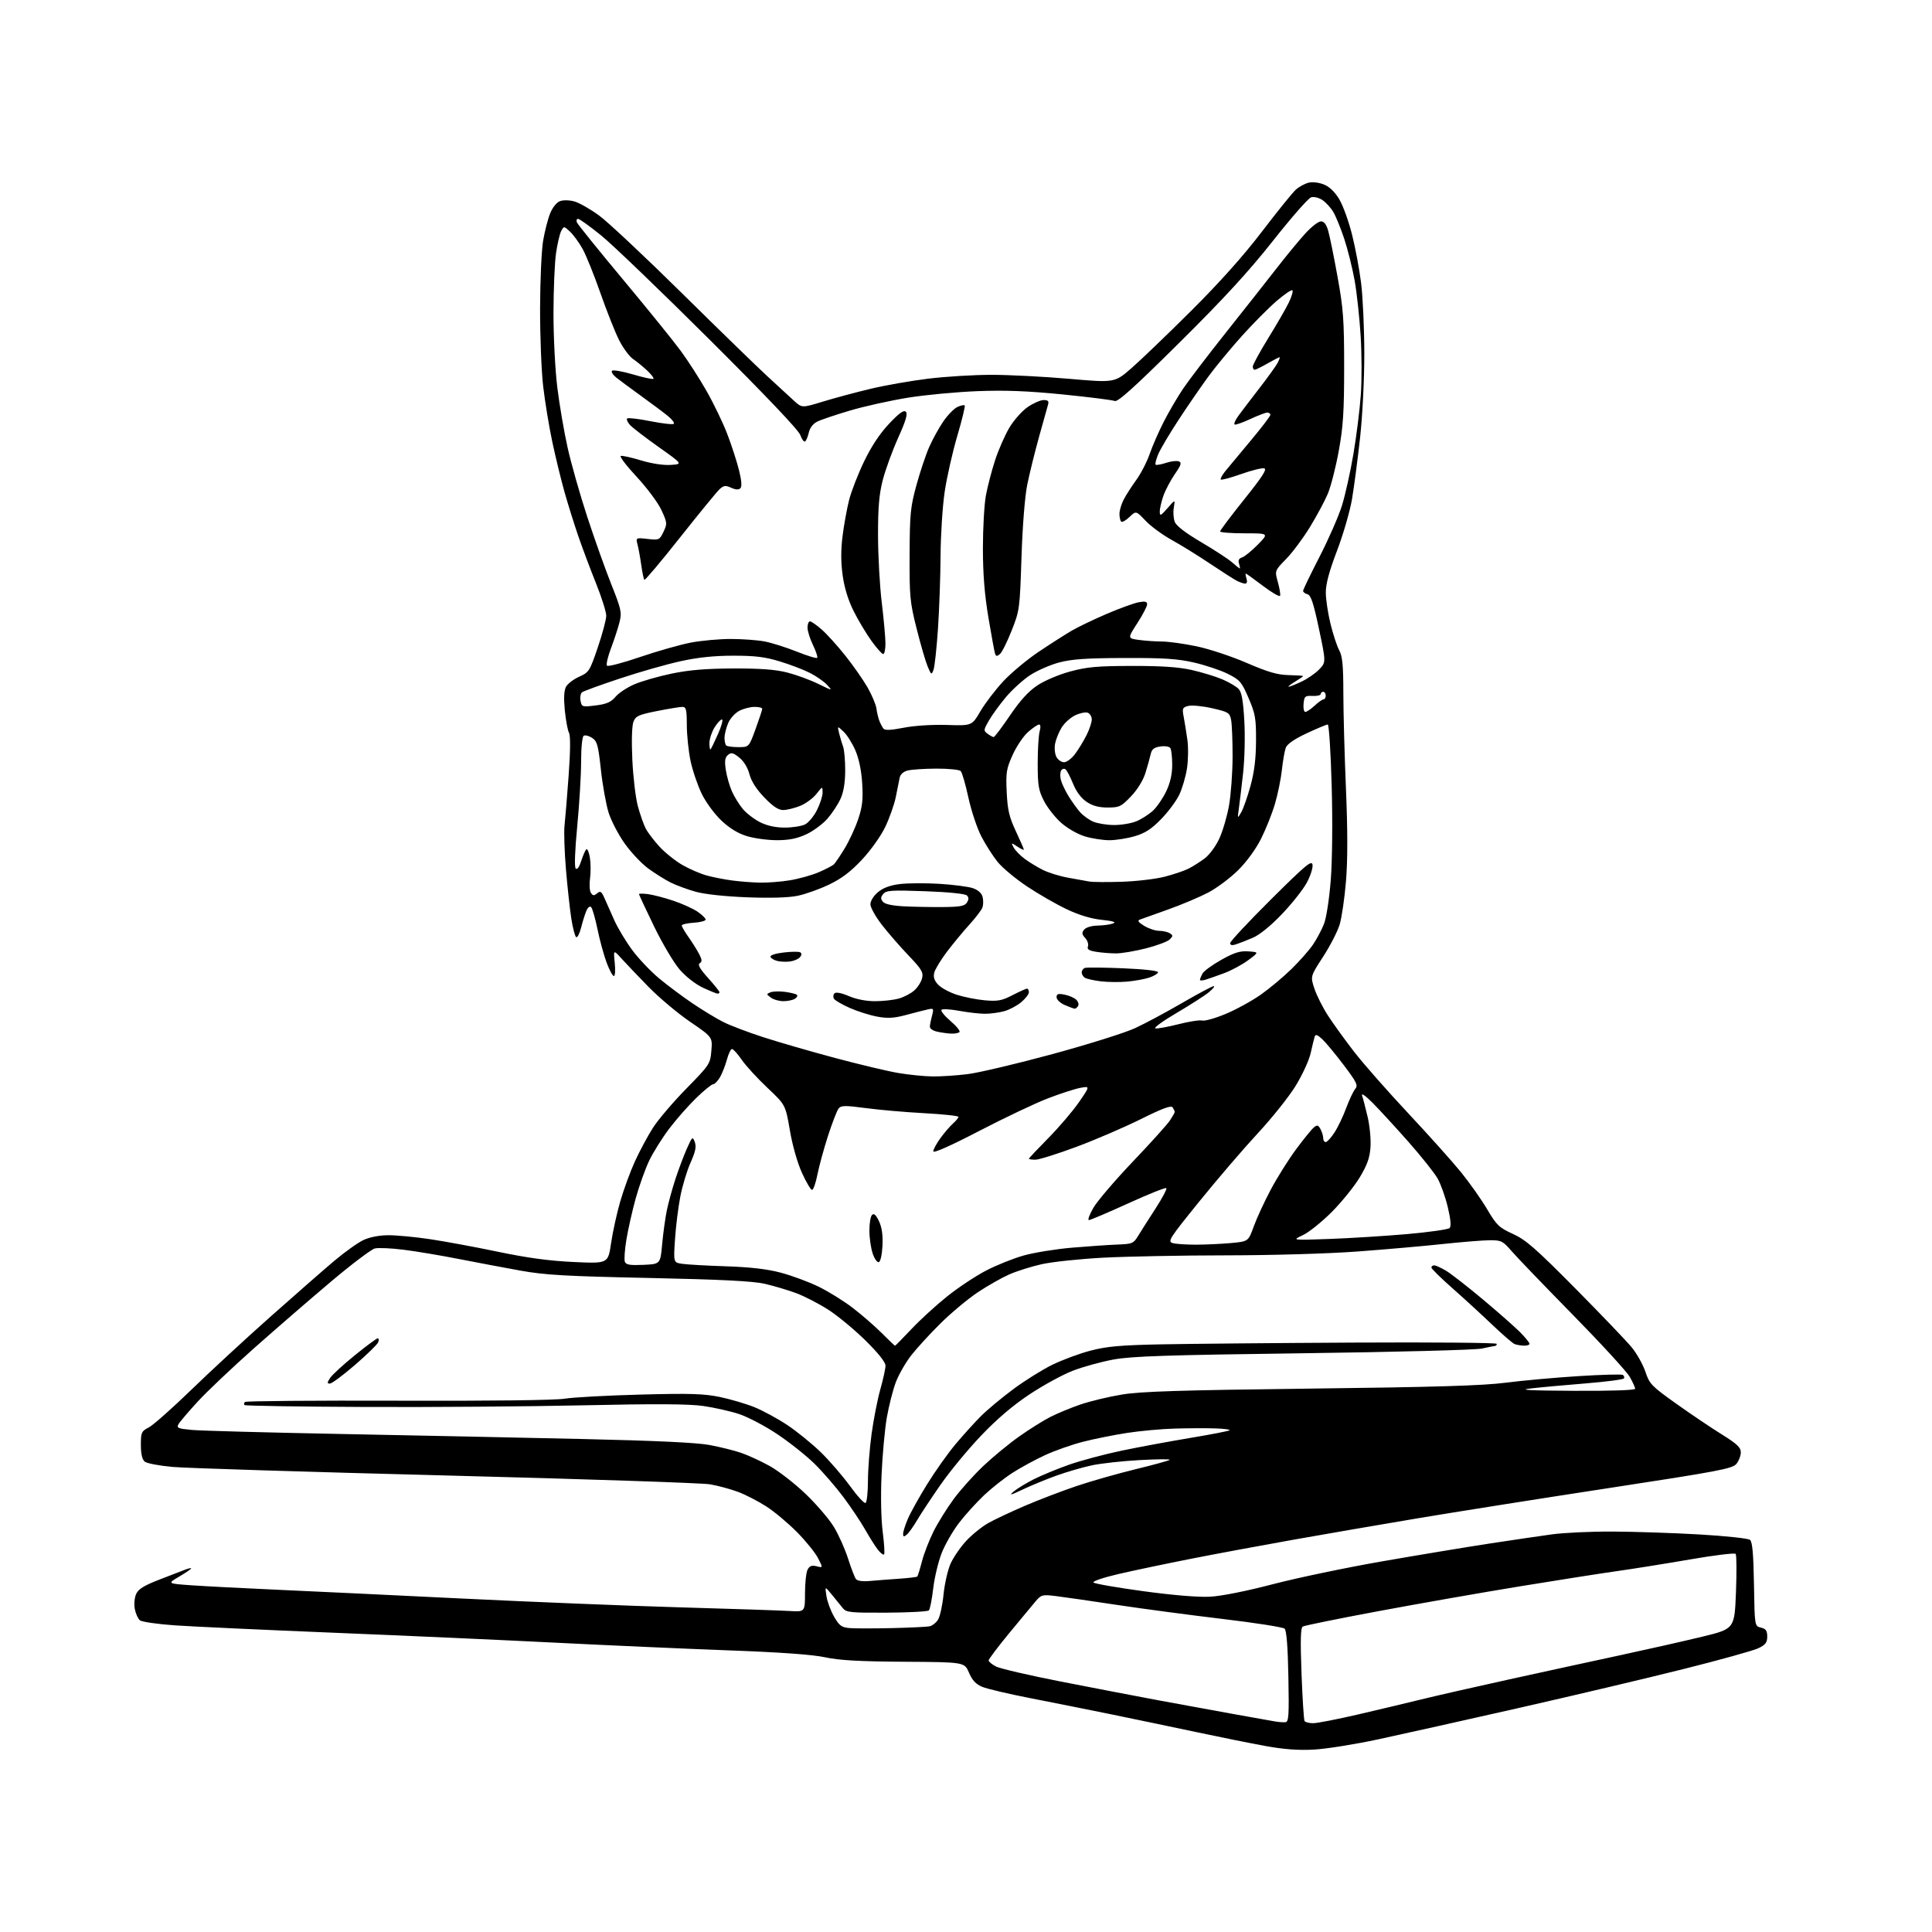 <?xml version="1.0" encoding="UTF-8" standalone="no"?>
<svg 
  version="1.1" 
  xmlns="http://www.w3.org/2000/svg" 
  xmlns:xlink="http://www.w3.org/1999/xlink" 
  xmlns:svg="http://www.w3.org/2000/svg"
  xmlns:rdf="http://www.w3.org/1999/02/22-rdf-syntax-ns#"
  xmlns:cc="http://creativecommons.org/ns#"
  xmlns:dc="http://purl.org/dc/elements/1.1/"
  viewBox="0 0 768 768"
  width="768"
  height="768"
>
<style>svg {background-color: white; }</style>"
<path stroke="none" fill="black" fill-rule="evenodd" d="M522.29,695.49C516.11,695.83 510.36,695.40 502.95,694.05C497.15,692.99 485.00,690.54 475.95,688.62C466.90,686.70 451.85,683.55 442.50,681.63C433.15,679.72 418.40,676.77 409.73,675.08C401.06,673.39 392.39,671.35 390.46,670.55C387.90,669.48 386.47,667.95 385.18,664.90C383.40,660.72 383.40,660.72 359.45,660.57C341.58,660.46 333.60,660.01 328.00,658.80C322.95,657.71 310.38,656.81 289.50,656.04C272.45,655.41 241.62,654.04 221.00,653.00C200.38,651.96 160.78,650.18 133.00,649.05C105.22,647.92 76.76,646.60 69.75,646.12C62.74,645.64 56.38,644.73 55.61,644.09C54.84,643.45 53.93,641.42 53.58,639.57C53.23,637.69 53.47,635.07 54.13,633.62C55.02,631.66 57.29,630.26 63.40,627.90C67.86,626.18 72.51,624.38 73.75,623.91C74.99,623.44 76.00,623.24 76.00,623.48C76.00,623.72 73.86,625.17 71.25,626.71C66.50,629.50 66.50,629.50 76.00,630.17C81.22,630.54 96.53,631.34 110.00,631.94C123.47,632.54 156.77,634.12 184.00,635.46C211.23,636.79 250.15,638.36 270.50,638.95C290.85,639.53 310.31,640.18 313.75,640.39C320.00,640.77 320.00,640.77 320.00,633.32C320.00,629.22 320.47,624.99 321.04,623.93C321.82,622.46 322.71,622.14 324.63,622.62C327.17,623.26 327.17,623.26 325.18,619.38C324.09,617.25 320.34,612.61 316.85,609.07C313.36,605.53 307.87,600.93 304.65,598.85C301.43,596.77 296.36,594.16 293.40,593.05C290.43,591.94 285.41,590.58 282.25,590.04C279.09,589.50 231.95,587.92 177.50,586.53C123.05,585.14 74.12,583.61 68.78,583.14C63.43,582.67 58.37,581.72 57.53,581.02C56.51,580.17 56.00,577.98 56.00,574.40C56.00,569.41 56.21,568.94 59.15,567.42C60.89,566.52 68.42,559.85 75.90,552.60C83.38,545.34 97.58,532.22 107.46,523.45C117.33,514.68 128.81,504.64 132.96,501.14C137.11,497.65 142.30,493.95 144.50,492.92C146.96,491.77 150.77,491.04 154.37,491.02C157.60,491.01 165.02,491.71 170.85,492.58C176.69,493.44 188.89,495.70 197.98,497.60C209.72,500.05 218.44,501.23 228.11,501.67C241.73,502.30 241.73,502.30 242.91,494.18C243.57,489.72 245.21,482.23 246.57,477.54C247.93,472.85 250.55,465.70 252.40,461.65C254.25,457.60 257.45,451.63 259.51,448.39C261.57,445.15 267.55,438.12 272.80,432.77C282.12,423.26 282.34,422.92 282.78,417.65C283.23,412.26 283.23,412.26 274.23,406.11C269.29,402.72 261.86,396.47 257.72,392.22C253.58,387.98 248.77,382.93 247.02,381.00C243.84,377.50 243.84,377.50 244.37,382.75C244.67,385.64 244.51,388.00 244.02,388.00C243.54,388.00 242.24,385.60 241.14,382.66C240.05,379.72 238.41,373.76 237.52,369.41C236.62,365.06 235.48,361.09 234.99,360.60C234.46,360.06 233.68,360.68 233.08,362.10C232.52,363.42 231.58,366.43 230.99,368.78C230.39,371.13 229.52,372.82 229.04,372.53C228.57,372.23 227.70,368.96 227.12,365.25C226.54,361.54 225.57,352.72 224.98,345.65C224.38,338.58 224.13,330.71 224.41,328.15C224.70,325.59 225.43,316.67 226.04,308.32C226.75,298.57 226.80,292.48 226.19,291.32C225.66,290.32 224.91,286.28 224.52,282.35C224.05,277.54 224.20,274.50 224.99,273.02C225.63,271.82 227.99,270.01 230.22,269.01C234.12,267.27 234.43,266.78 237.64,257.35C239.48,251.93 240.99,246.27 240.99,244.77C241.00,243.27 239.15,237.42 236.88,231.77C234.61,226.12 231.45,217.68 229.84,213.00C228.24,208.32 225.80,200.55 224.44,195.72C223.07,190.89 220.88,181.89 219.56,175.72C218.25,169.55 216.61,159.55 215.91,153.50C215.21,147.45 214.67,133.50 214.69,122.50C214.72,111.50 215.26,99.44 215.90,95.70C216.53,91.97 217.78,87.09 218.67,84.88C219.60,82.54 221.23,80.48 222.55,79.98C223.88,79.47 226.29,79.52 228.34,80.08C230.27,80.62 234.70,83.14 238.18,85.69C241.65,88.24 256.43,102.09 271.00,116.47C285.57,130.85 300.88,145.73 305.00,149.53C309.12,153.34 313.91,157.74 315.64,159.32C318.79,162.19 318.79,162.19 327.19,159.62C331.82,158.21 340.30,155.93 346.05,154.56C351.80,153.18 362.11,151.37 368.97,150.53C375.83,149.69 387.15,149.00 394.13,149.00C401.10,149.00 414.98,149.71 424.96,150.58C443.10,152.16 443.10,152.16 449.80,146.33C453.48,143.12 464.18,132.85 473.56,123.50C484.93,112.18 494.33,101.65 501.69,92.00C507.77,84.03 513.82,76.55 515.12,75.38C516.43,74.22 518.73,72.97 520.24,72.61C521.83,72.24 524.42,72.57 526.40,73.39C528.59,74.31 530.74,76.41 532.43,79.30C533.88,81.76 536.13,87.99 537.43,93.14C538.74,98.29 540.37,107.00 541.06,112.50C541.75,118.00 542.32,130.60 542.33,140.50C542.34,150.83 541.62,165.11 540.65,174.00C539.71,182.53 538.28,193.46 537.46,198.31C536.65,203.16 533.96,212.43 531.49,218.92C528.33,227.21 527.01,232.17 527.03,235.61C527.05,238.30 527.89,243.88 528.90,248.00C529.91,252.12 531.46,256.85 532.36,258.50C533.64,260.86 533.99,264.48 534.00,275.50C534.01,283.20 534.48,300.37 535.04,313.66C535.73,329.99 535.74,341.83 535.06,350.16C534.51,356.95 533.37,364.75 532.54,367.50C531.71,370.25 528.75,376.01 525.96,380.31C520.88,388.12 520.88,388.12 522.50,393.00C523.39,395.68 525.81,400.49 527.88,403.69C529.94,406.88 534.59,413.32 538.21,418.00C541.82,422.68 551.46,433.64 559.64,442.38C567.81,451.11 577.29,461.68 580.70,465.88C584.11,470.07 588.80,476.70 591.12,480.62C594.94,487.08 595.89,487.99 601.42,490.51C606.54,492.84 610.44,496.25 626.21,512.17C636.50,522.56 646.59,533.11 648.64,535.60C650.68,538.10 653.13,542.47 654.08,545.32C655.69,550.16 656.49,550.99 666.34,558.00C672.13,562.12 680.28,567.62 684.44,570.20C690.50,573.97 692.00,575.39 692.00,577.34C692.00,578.68 691.21,580.74 690.25,581.91C688.69,583.82 683.27,584.85 639.50,591.54C612.55,595.66 578.35,601.07 563.50,603.56C548.65,606.05 526.38,609.89 514.00,612.09C501.62,614.29 483.40,617.68 473.50,619.63C463.60,621.58 450.62,624.31 444.66,625.69C438.55,627.11 434.19,628.59 434.68,629.08C435.15,629.55 444.08,631.11 454.52,632.53C466.35,634.14 476.32,634.96 481.00,634.72C485.53,634.48 495.44,632.50 506.00,629.74C515.62,627.23 535.20,623.13 549.50,620.65C563.80,618.16 582.92,614.99 592.00,613.60C601.08,612.21 612.33,610.56 617.00,609.92C621.67,609.28 632.48,608.78 641.00,608.82C649.52,608.85 665.02,609.37 675.42,609.96C685.83,610.56 694.93,611.53 695.65,612.12C696.60,612.92 697.03,617.66 697.23,629.81C697.50,646.41 697.50,646.41 700.00,647.00C701.97,647.47 702.50,648.22 702.50,650.55C702.50,652.93 701.83,653.82 699.00,655.19C697.08,656.12 683.80,659.82 669.50,663.40C655.20,666.99 625.73,673.96 604.00,678.89C582.27,683.81 556.98,689.46 547.79,691.43C538.60,693.40 527.13,695.23 522.29,695.49zM511.00,684.60C512.29,684.47 512.45,681.89 512.15,666.48C511.93,654.59 511.42,648.14 510.65,647.42C510.02,646.83 498.93,645.09 486.00,643.56C473.07,642.02 454.18,639.51 444.00,637.97C433.82,636.43 422.92,634.86 419.76,634.47C414.29,633.80 413.91,633.91 411.59,636.64C410.25,638.21 405.52,643.92 401.08,649.31C396.64,654.71 393.00,659.54 393.00,660.04C393.00,660.54 394.31,661.63 395.92,662.46C397.53,663.29 409.11,665.98 421.67,668.44C434.23,670.90 451.70,674.25 460.50,675.90C469.30,677.54 482.80,680.01 490.50,681.39C498.20,682.78 505.62,684.10 507.00,684.33C508.38,684.56 510.18,684.68 511.00,684.60zM522.00,685.00C523.58,685.00 531.54,683.45 539.69,681.56C547.83,679.67 559.23,676.96 565.00,675.54C570.77,674.12 586.52,670.53 600.00,667.57C613.48,664.61 633.27,660.29 644.00,657.99C654.73,655.68 669.35,652.38 676.50,650.65C689.50,647.50 689.50,647.50 690.07,633.00C690.38,625.02 690.33,618.13 689.95,617.69C689.58,617.24 681.45,618.23 671.89,619.89C662.32,621.54 649.33,623.62 643.00,624.51C636.67,625.40 619.19,628.14 604.15,630.60C589.10,633.06 563.80,637.50 547.91,640.47C532.03,643.43 518.51,646.18 517.87,646.58C517.00,647.11 516.88,652.01 517.37,665.29C517.75,675.18 518.29,683.66 518.58,684.14C518.88,684.61 520.41,685.00 522.00,685.00zM354.50,647.20C361.65,647.03 368.40,646.71 369.50,646.49C370.60,646.26 372.13,645.06 372.90,643.81C373.67,642.57 374.65,638.08 375.07,633.84C375.50,629.59 376.75,624.10 377.84,621.64C378.93,619.17 381.71,615.10 384.01,612.60C386.32,610.10 390.29,606.88 392.85,605.44C395.41,604.00 402.02,600.89 407.55,598.52C413.08,596.15 422.31,592.63 428.05,590.69C433.80,588.76 444.34,585.76 451.48,584.02C458.62,582.29 464.70,580.61 464.98,580.30C465.27,579.98 459.95,580.03 453.16,580.40C446.37,580.77 437.81,581.70 434.14,582.47C430.47,583.24 424.10,585.09 419.98,586.57C415.87,588.05 409.80,590.55 406.50,592.12C401.63,594.43 400.97,594.57 403.00,592.87C404.37,591.72 407.97,589.53 411.00,588.00C414.02,586.48 420.32,583.88 425.00,582.23C429.68,580.59 439.12,578.07 446.00,576.63C452.88,575.20 465.19,572.92 473.37,571.56C481.55,570.20 488.49,568.85 488.79,568.55C489.09,568.25 486.45,567.91 482.92,567.81C479.39,567.70 472.23,567.73 467.00,567.88C461.77,568.02 453.23,568.81 448.01,569.61C442.78,570.42 434.91,572.00 430.51,573.13C426.10,574.25 419.33,576.64 415.44,578.43C411.56,580.22 405.76,583.37 402.55,585.43C399.34,587.48 394.25,591.49 391.23,594.33C388.22,597.17 383.74,602.11 381.29,605.29C378.83,608.48 375.71,613.88 374.36,617.29C373.01,620.71 371.48,627.07 370.97,631.43C370.46,635.79 369.68,639.72 369.24,640.16C368.79,640.61 361.25,641.01 352.48,641.06C337.98,641.13 336.39,640.97 335.02,639.25C334.18,638.21 332.24,635.81 330.70,633.93C327.90,630.50 327.90,630.50 328.53,634.50C328.87,636.70 330.24,640.39 331.58,642.69C333.67,646.28 334.55,646.92 337.76,647.19C339.82,647.36 347.35,647.36 354.50,647.20zM345.83,628.46C348.40,628.23 353.59,627.83 357.37,627.57C361.15,627.31 364.42,626.92 364.64,626.70C364.85,626.48 365.69,623.76 366.50,620.64C367.31,617.53 369.39,612.18 371.11,608.74C372.83,605.31 376.44,599.51 379.13,595.86C381.83,592.20 387.16,586.26 390.98,582.66C394.80,579.05 401.21,573.79 405.22,570.96C409.22,568.13 414.75,564.67 417.50,563.27C420.25,561.86 425.65,559.63 429.50,558.31C433.35,556.99 440.77,555.21 446.00,554.35C453.51,553.11 469.22,552.62 521.00,551.99C570.43,551.40 589.44,550.82 598.50,549.65C605.10,548.80 618.07,547.62 627.32,547.04C636.57,546.45 644.56,546.23 645.09,546.55C645.61,546.87 645.81,547.50 645.54,547.94C645.27,548.38 638.40,549.27 630.27,549.93C622.15,550.58 612.35,551.48 608.50,551.93C603.31,552.52 607.77,552.77 625.75,552.87C640.36,552.95 650.00,552.63 650.00,552.06C650.00,551.54 649.03,549.40 647.84,547.31C646.65,545.21 636.41,534.05 625.07,522.50C613.73,510.95 602.81,499.59 600.80,497.25C597.44,493.34 596.76,493.00 592.32,493.01C589.67,493.02 581.20,493.70 573.50,494.52C565.80,495.35 550.50,496.69 539.50,497.50C528.10,498.35 505.73,499.00 487.50,499.02C469.90,499.03 447.85,499.46 438.50,499.95C429.15,500.45 418.12,501.62 414.00,502.56C409.88,503.49 404.09,505.32 401.15,506.62C398.21,507.92 392.64,511.08 388.77,513.65C384.90,516.22 378.27,521.74 374.03,525.91C369.80,530.09 364.49,535.86 362.24,538.75C359.99,541.63 357.21,546.49 356.07,549.54C354.93,552.59 353.34,558.86 352.53,563.46C351.73,568.07 350.79,578.28 350.44,586.17C350.05,594.75 350.24,603.88 350.89,608.92C351.49,613.56 351.73,617.60 351.43,617.91C351.12,618.22 349.99,617.35 348.93,615.99C347.87,614.62 345.60,611.02 343.89,608.00C342.18,604.98 338.30,599.19 335.28,595.13C332.25,591.08 327.10,585.13 323.82,581.90C320.54,578.67 313.89,573.38 309.04,570.14C304.19,566.89 297.36,563.29 293.86,562.13C290.36,560.97 283.90,559.52 279.50,558.89C273.75,558.08 260.39,558.00 232.00,558.63C210.28,559.11 171.18,559.41 145.12,559.29C119.07,559.18 97.50,558.84 97.21,558.54C96.91,558.24 96.98,557.69 97.37,557.30C97.75,556.92 125.16,556.69 158.28,556.80C194.86,556.93 220.86,556.61 224.50,556.00C227.80,555.45 241.30,554.72 254.50,554.37C274.40,553.84 279.81,554.01 286.18,555.33C290.40,556.21 296.60,558.04 299.96,559.40C303.31,560.77 309.17,563.95 312.98,566.48C316.78,569.02 322.77,573.88 326.29,577.29C329.80,580.71 335.03,586.77 337.92,590.76C340.81,594.75 343.58,597.76 344.08,597.45C344.59,597.14 345.01,593.20 345.02,588.69C345.03,584.19 345.68,575.77 346.47,570.00C347.26,564.23 348.83,556.24 349.95,552.26C351.08,548.28 352.00,544.05 352.00,542.86C352.00,541.49 349.11,537.86 344.03,532.85C339.65,528.54 333.01,523.04 329.28,520.64C325.55,518.25 319.80,515.28 316.50,514.05C313.20,512.82 307.57,511.15 304.00,510.33C299.27,509.25 286.74,508.62 258.00,508.01C224.97,507.32 216.62,506.84 207.00,505.11C200.68,503.97 189.65,501.89 182.50,500.49C175.35,499.08 165.45,497.42 160.50,496.80C155.55,496.17 150.37,495.94 148.98,496.29C147.60,496.64 139.90,502.45 131.87,509.21C123.85,515.97 110.09,527.87 101.30,535.66C92.51,543.46 82.29,553.13 78.59,557.16C74.88,561.20 71.44,565.25 70.93,566.17C70.13,567.63 70.81,567.92 76.26,568.42C79.69,568.75 106.58,569.47 136.00,570.04C165.43,570.61 208.62,571.51 232.00,572.04C260.31,572.68 277.00,573.46 282.00,574.40C286.12,575.17 291.75,576.56 294.50,577.49C297.25,578.42 302.38,580.78 305.90,582.72C309.42,584.67 315.84,589.65 320.17,593.78C324.50,597.92 329.57,603.83 331.45,606.92C333.33,610.00 335.87,615.67 337.10,619.52C338.33,623.36 339.74,627.04 340.24,627.69C340.81,628.44 342.91,628.73 345.83,628.46zM360.45,610.04C359.29,611.01 359.00,610.94 359.00,609.71C359.00,608.86 359.85,606.17 360.90,603.74C361.94,601.30 365.41,595.09 368.59,589.94C371.78,584.79 376.86,577.63 379.88,574.04C382.90,570.44 387.44,565.43 389.97,562.90C392.51,560.37 398.29,555.55 402.83,552.19C407.37,548.82 414.32,544.48 418.29,542.53C422.25,540.59 429.10,538.05 433.50,536.90C439.96,535.21 445.34,534.73 461.50,534.40C472.50,534.18 507.04,533.86 538.25,533.70C569.46,533.53 595.00,533.75 595.00,534.20C595.00,534.64 594.66,535.02 594.25,535.04C593.84,535.07 591.48,535.53 589.00,536.08C586.52,536.62 554.58,537.46 518.00,537.94C463.82,538.65 449.86,539.11 442.64,540.43C437.76,541.32 430.45,543.34 426.40,544.91C422.35,546.49 414.58,550.73 409.15,554.35C402.55,558.74 396.16,564.20 389.89,570.80C384.72,576.23 377.48,585.02 373.79,590.34C370.10,595.65 365.92,601.98 364.50,604.41C363.07,606.84 361.25,609.37 360.45,610.04zM131.14,550.00C129.99,550.00 130.01,549.62 131.24,547.75C132.05,546.51 136.46,542.46 141.04,538.75C145.62,535.04 149.71,532.00 150.15,532.00C150.58,532.00 150.67,532.70 150.34,533.57C150.01,534.43 145.86,538.48 141.13,542.57C136.40,546.65 131.90,550.00 131.14,550.00zM355.77,534.96C355.91,534.98 358.84,532.02 362.27,528.37C365.70,524.73 372.08,518.88 376.46,515.38C380.83,511.87 387.82,507.23 391.99,505.07C396.15,502.90 402.92,500.20 407.03,499.05C411.14,497.91 419.68,496.53 426.00,495.98C432.32,495.44 440.42,494.88 443.98,494.74C450.15,494.51 450.57,494.34 452.48,491.19C453.59,489.36 456.69,484.50 459.36,480.38C462.03,476.26 463.96,472.62 463.63,472.30C463.31,471.98 456.49,474.70 448.48,478.36C440.47,482.01 433.44,485.00 432.86,485.00C432.28,485.00 433.09,482.80 434.65,480.10C436.22,477.41 443.28,469.14 450.35,461.72C457.42,454.31 464.05,446.95 465.09,445.37C466.13,443.79 466.98,442.27 466.98,442.00C466.97,441.73 466.61,440.93 466.17,440.24C465.57,439.30 462.35,440.48 453.43,444.90C446.87,448.16 435.35,453.12 427.83,455.91C420.31,458.71 413.00,461.00 411.58,461.00C410.16,461.00 409.00,460.83 409.00,460.62C409.00,460.41 412.49,456.70 416.76,452.37C421.03,448.04 426.50,441.62 428.92,438.11C433.33,431.72 433.33,431.72 429.41,432.45C427.26,432.85 421.45,434.73 416.50,436.64C411.55,438.54 399.29,444.36 389.25,449.57C377.75,455.54 371.00,458.53 371.00,457.67C371.00,456.92 372.28,454.55 373.85,452.40C375.42,450.26 377.67,447.64 378.85,446.60C380.03,445.55 381.00,444.36 381.00,443.97C381.00,443.57 374.94,442.92 367.53,442.52C360.12,442.12 349.66,441.22 344.28,440.50C335.83,439.38 334.34,439.40 333.34,440.67C332.71,441.47 330.83,446.33 329.16,451.47C327.50,456.61 325.60,463.56 324.94,466.91C324.28,470.26 323.32,473.00 322.81,473.00C322.29,473.00 320.49,469.96 318.80,466.25C316.99,462.27 315.01,455.33 313.99,449.35C312.25,439.20 312.25,439.20 305.02,432.38C301.05,428.63 296.47,423.64 294.85,421.28C293.23,418.93 291.49,417.00 290.99,417.00C290.49,417.00 289.57,418.91 288.94,421.25C288.31,423.59 287.07,426.74 286.19,428.25C285.30,429.76 284.08,431.00 283.48,431.00C282.89,431.00 279.86,433.45 276.77,436.46C273.67,439.46 268.83,444.96 266.01,448.68C263.20,452.40 259.60,458.15 258.02,461.47C256.45,464.79 254.04,471.55 252.67,476.50C251.31,481.45 249.65,488.78 249.00,492.78C248.34,496.78 248.07,500.74 248.39,501.58C248.85,502.77 250.42,503.03 255.74,502.80C262.50,502.50 262.50,502.50 263.22,494.55C263.62,490.18 264.46,484.11 265.09,481.06C265.73,478.00 267.28,472.36 268.55,468.50C269.82,464.65 271.85,459.26 273.07,456.53C275.18,451.80 275.34,451.67 276.19,453.98C276.87,455.83 276.46,457.80 274.50,462.18C273.08,465.35 271.24,471.44 270.42,475.72C269.60,480.00 268.65,487.63 268.32,492.68C267.71,501.85 267.71,501.85 271.10,502.38C272.97,502.67 280.80,503.12 288.50,503.37C298.23,503.69 304.91,504.46 310.38,505.91C314.71,507.05 321.46,509.55 325.38,511.46C329.30,513.37 335.43,517.17 339.00,519.92C342.57,522.66 347.75,527.16 350.50,529.91C353.25,532.66 355.62,534.93 355.77,534.96zM605.75,534.92C604.51,534.88 602.85,534.59 602.06,534.28C601.28,533.96 597.23,530.46 593.06,526.49C588.90,522.52 581.79,515.99 577.25,511.99C572.71,507.99 569.00,504.33 569.00,503.86C569.00,503.39 569.51,503.00 570.13,503.00C570.75,503.00 572.89,503.98 574.88,505.17C576.87,506.37 583.45,511.50 589.50,516.57C595.55,521.64 602.19,527.49 604.25,529.56C606.31,531.64 608.00,533.71 608.00,534.17C608.00,534.62 606.99,534.96 605.75,534.92zM349.34,501.72C348.71,501.93 347.61,500.39 346.91,498.30C346.20,496.21 345.61,492.14 345.60,489.26C345.58,486.38 346.05,483.55 346.64,482.96C347.41,482.19 348.20,482.91 349.41,485.44C350.57,487.89 351.00,490.93 350.80,495.17C350.63,498.70 350.01,501.50 349.34,501.72zM475.50,494.78C479.35,494.76 485.59,494.47 489.37,494.13C496.23,493.50 496.23,493.50 498.40,487.50C499.59,484.20 502.64,477.61 505.17,472.85C507.70,468.09 512.22,460.89 515.22,456.85C518.21,452.81 521.38,448.91 522.26,448.19C523.62,447.07 524.02,447.18 524.93,448.87C525.52,449.97 526.00,451.57 526.00,452.43C526.00,453.30 526.44,454.00 526.99,454.00C527.53,454.00 529.08,452.31 530.44,450.25C531.79,448.19 533.90,443.80 535.12,440.50C536.34,437.20 537.96,433.77 538.72,432.87C539.92,431.45 539.35,430.26 534.14,423.37C530.87,419.04 527.04,414.42 525.63,413.10C523.67,411.28 522.94,411.04 522.60,412.10C522.36,412.87 521.63,415.83 521.00,418.67C520.36,421.52 517.67,427.37 515.02,431.67C512.37,435.98 505.61,444.45 499.99,450.50C494.38,456.55 483.95,468.70 476.83,477.50C464.75,492.42 464.04,493.54 466.19,494.15C467.46,494.51 471.65,494.79 475.50,494.78zM528.50,492.50C536.75,492.20 550.64,491.33 559.36,490.57C568.09,489.80 575.68,488.72 576.24,488.16C576.92,487.48 576.68,484.76 575.51,479.82C574.55,475.80 572.73,470.68 571.47,468.46C570.20,466.24 565.01,459.72 559.93,453.96C554.85,448.21 548.46,441.25 545.73,438.50C542.82,435.56 541.05,434.32 541.45,435.50C541.83,436.60 542.82,440.43 543.66,444.00C544.50,447.57 545.01,452.99 544.79,456.04C544.50,460.26 543.48,463.11 540.51,468.04C538.37,471.59 533.39,477.76 529.44,481.74C525.48,485.72 520.28,489.89 517.87,491.01C513.50,493.04 513.50,493.04 528.50,492.50zM370.53,427.90C373.84,427.95 380.21,427.54 384.68,426.98C389.15,426.42 404.34,422.83 418.43,419.00C432.52,415.17 447.30,410.53 451.27,408.68C455.25,406.84 463.66,402.33 469.97,398.66C476.28,395.00 481.91,392.00 482.47,392.00C483.04,392.01 482.15,393.11 480.50,394.46C478.85,395.81 473.06,399.52 467.64,402.71C462.22,405.89 458.46,408.64 459.28,408.80C460.10,408.97 464.21,408.22 468.41,407.15C472.60,406.08 476.87,405.41 477.89,405.68C478.91,405.95 483.11,404.77 487.22,403.05C491.33,401.34 497.57,397.92 501.10,395.45C504.62,392.98 510.13,388.38 513.35,385.23C516.58,382.08 520.44,377.70 521.93,375.50C523.43,373.30 525.40,369.59 526.31,367.27C527.26,364.85 528.41,357.32 529.00,349.77C529.61,341.96 529.76,326.52 529.36,312.25C528.99,298.91 528.29,288.00 527.80,288.00C527.31,288.00 523.54,289.58 519.43,291.50C514.50,293.81 511.66,295.77 511.11,297.25C510.66,298.49 509.97,302.43 509.58,306.00C509.20,309.57 507.96,315.65 506.83,319.50C505.70,323.35 503.20,329.62 501.28,333.44C499.19,337.59 495.52,342.61 492.14,345.95C489.04,349.02 483.73,352.99 480.34,354.78C476.95,356.56 469.75,359.61 464.34,361.54C458.93,363.48 453.85,365.29 453.06,365.57C452.04,365.93 452.57,366.67 454.83,368.04C456.60,369.12 459.27,370.01 460.77,370.02C462.27,370.02 464.18,370.46 465.00,370.98C466.33,371.82 466.33,372.10 464.98,373.45C464.15,374.28 459.91,375.87 455.57,376.98C451.23,378.09 445.84,379.00 443.59,378.99C441.34,378.98 437.79,378.70 435.70,378.35C432.86,377.88 432.04,377.34 432.47,376.22C432.79,375.39 432.30,373.88 431.39,372.87C430.03,371.38 429.96,370.76 430.98,369.52C431.72,368.64 433.98,367.97 436.37,367.93C438.64,367.89 441.38,367.51 442.46,367.09C443.83,366.56 442.48,366.13 437.96,365.65C433.72,365.21 428.93,363.76 424.02,361.43C419.91,359.48 412.84,355.42 408.31,352.40C403.77,349.38 398.52,345.02 396.64,342.71C394.75,340.39 391.81,335.80 390.10,332.50C388.39,329.20 386.07,322.23 384.94,317.00C383.81,311.77 382.44,307.05 381.89,306.50C381.34,305.95 376.98,305.52 372.20,305.54C367.41,305.56 362.27,305.90 360.77,306.30C359.04,306.76 357.87,307.86 357.61,309.27C357.38,310.49 356.69,313.92 356.08,316.89C355.47,319.85 353.60,325.15 351.92,328.67C350.19,332.30 346.18,337.94 342.68,341.69C338.21,346.48 334.60,349.22 329.62,351.61C325.84,353.43 320.21,355.44 317.12,356.08C313.50,356.84 306.35,357.05 297.00,356.69C288.26,356.36 280.13,355.48 276.54,354.48C273.27,353.57 268.77,351.91 266.54,350.79C264.32,349.67 260.35,347.18 257.73,345.27C255.10,343.36 250.89,338.90 248.36,335.36C245.83,331.81 242.93,326.24 241.91,322.97C240.90,319.70 239.52,312.03 238.86,305.92C237.80,296.17 237.38,294.64 235.37,293.32C234.12,292.50 232.62,292.12 232.04,292.47C231.44,292.85 231.00,297.16 231.00,302.81C230.99,308.14 230.31,319.66 229.46,328.42C228.53,338.16 228.29,344.69 228.86,345.26C229.43,345.83 230.26,344.69 231.01,342.34C231.69,340.23 232.59,338.12 233.02,337.65C233.44,337.19 234.10,338.61 234.47,340.82C234.84,343.03 234.88,346.78 234.55,349.17C234.21,351.55 234.37,354.15 234.90,354.94C235.67,356.10 236.13,356.14 237.38,355.10C238.67,354.03 239.12,354.34 240.35,357.17C241.14,359.00 242.91,362.98 244.28,366.00C245.65,369.02 248.81,374.27 251.31,377.65C253.81,381.03 258.62,386.11 262.01,388.93C265.39,391.74 271.39,396.22 275.33,398.88C279.27,401.54 284.75,404.86 287.50,406.25C290.25,407.64 297.45,410.38 303.50,412.33C309.55,414.29 322.38,418.00 332.00,420.57C341.62,423.14 352.88,425.82 357.00,426.52C361.12,427.22 367.21,427.84 370.53,427.90zM378.08,410.88C376.66,410.82 374.15,410.46 372.50,410.10C370.73,409.70 369.55,408.83 369.63,407.97C369.70,407.16 370.11,405.20 370.53,403.61C371.23,400.93 371.11,400.75 368.89,401.24C367.58,401.53 363.69,402.52 360.27,403.44C355.34,404.76 352.92,404.90 348.70,404.12C345.76,403.58 340.86,402.03 337.81,400.68C334.75,399.33 331.92,397.68 331.52,397.02C331.11,396.37 331.20,395.40 331.72,394.88C332.32,394.28 334.43,394.68 337.42,395.96C340.34,397.22 344.34,398.00 347.83,397.99C350.95,397.99 355.19,397.52 357.25,396.95C359.31,396.38 362.11,394.92 363.46,393.70C364.82,392.49 366.21,390.29 366.55,388.81C367.10,386.51 366.33,385.23 361.15,379.81C357.83,376.34 353.06,370.86 350.56,367.63C348.05,364.40 346.00,360.73 346.00,359.47C346.00,358.15 347.27,356.11 348.99,354.66C351.03,352.94 353.79,351.92 357.69,351.43C360.83,351.04 367.93,351.00 373.48,351.34C379.03,351.68 385.02,352.46 386.79,353.08C388.81,353.78 390.23,355.07 390.60,356.53C390.92,357.81 390.90,359.68 390.56,360.68C390.22,361.68 387.89,364.75 385.39,367.50C382.89,370.25 378.85,375.14 376.41,378.36C373.97,381.58 371.71,385.32 371.37,386.67C370.94,388.40 371.39,389.79 372.92,391.42C374.12,392.69 377.43,394.49 380.30,395.42C383.16,396.34 388.20,397.35 391.50,397.64C396.62,398.09 398.23,397.79 402.50,395.59C405.25,394.17 407.84,393.01 408.25,393.00C408.66,393.00 409.00,393.63 409.00,394.41C409.00,395.19 407.64,396.97 405.97,398.37C404.30,399.78 401.26,401.39 399.22,401.96C397.17,402.52 393.75,402.99 391.62,402.99C389.48,403.00 384.87,402.47 381.37,401.83C377.87,401.18 374.67,401.00 374.26,401.41C373.84,401.83 375.45,403.82 377.82,405.85C380.19,407.87 381.81,409.86 381.40,410.26C381.00,410.67 379.50,410.95 378.08,410.88zM427.19,400.96C426.81,400.94 425.04,400.29 423.25,399.51C421.44,398.72 420.00,397.35 420.00,396.42C420.00,395.07 420.62,394.87 423.24,395.40C425.02,395.75 427.09,396.67 427.85,397.43C428.61,398.19 428.93,399.30 428.56,399.90C428.19,400.51 427.57,400.98 427.19,400.96zM311.44,397.98C309.76,397.99 307.51,397.36 306.44,396.57C304.60,395.22 304.59,395.11 306.30,394.45C307.29,394.06 309.91,393.99 312.13,394.29C314.35,394.59 316.45,395.12 316.80,395.47C317.15,395.82 316.78,396.53 315.97,397.04C315.16,397.55 313.12,397.98 311.44,397.98zM285.25,394.99C284.84,394.98 282.22,393.92 279.44,392.63C276.48,391.25 272.63,388.25 270.16,385.39C267.83,382.70 263.24,374.95 259.96,368.17C256.68,361.40 254.00,355.65 254.00,355.42C254.00,355.18 255.59,355.18 257.53,355.42C259.47,355.66 263.95,356.82 267.48,357.99C271.01,359.17 275.38,361.13 277.20,362.35C279.01,363.58 280.50,365.01 280.50,365.54C280.50,366.07 278.36,366.64 275.75,366.80C273.14,366.97 271.00,367.47 271.00,367.90C271.00,368.34 272.24,370.45 273.76,372.60C275.27,374.74 277.16,377.77 277.96,379.32C279.10,381.54 279.14,382.29 278.16,382.90C277.26,383.46 278.20,385.12 281.45,388.74C283.95,391.52 286.00,394.07 286.00,394.40C286.00,394.73 285.66,395.00 285.25,394.99zM448.00,390.21C444.98,390.48 440.25,390.42 437.50,390.08C434.75,389.74 431.94,389.11 431.25,388.67C430.56,388.24 430.00,387.28 430.00,386.55C430.00,385.81 430.56,385.01 431.25,384.77C431.94,384.52 438.80,384.59 446.50,384.91C454.94,385.27 460.44,385.90 460.35,386.50C460.26,387.05 458.69,388.00 456.85,388.61C455.01,389.22 451.02,389.94 448.00,390.21zM479.25,389.44C478.01,389.82 477.00,389.85 477.00,389.50C477.00,389.15 477.44,388.04 477.98,387.03C478.53,386.02 481.91,383.55 485.50,381.54C490.69,378.64 492.90,377.95 496.26,378.19C500.50,378.50 500.50,378.50 496.14,381.72C493.75,383.49 489.47,385.79 486.64,386.84C483.82,387.89 480.49,389.06 479.25,389.44zM314.20,382.18C312.70,382.40 310.39,382.33 309.06,382.01C307.73,381.70 306.49,380.96 306.29,380.36C306.07,379.72 308.21,379.02 311.53,378.63C314.61,378.26 317.58,378.24 318.12,378.57C318.74,378.96 318.71,379.65 318.02,380.48C317.42,381.20 315.71,381.96 314.20,382.18zM491.25,375.42C489.75,375.90 489.00,375.72 489.00,374.91C489.00,374.23 496.28,366.44 505.18,357.59C519.03,343.83 521.42,341.82 521.75,343.74C521.96,344.97 520.92,348.21 519.44,350.93C517.96,353.66 513.52,359.26 509.57,363.39C505.10,368.07 500.72,371.62 497.95,372.81C495.50,373.85 492.49,375.03 491.25,375.42zM374.89,360.57C381.70,360.51 383.49,360.17 384.37,358.78C385.15,357.54 385.15,356.75 384.35,355.95C383.69,355.29 377.03,354.61 367.86,354.28C354.38,353.79 352.31,353.92 351.12,355.36C350.04,356.65 350.01,357.31 350.97,358.46C351.76,359.41 354.65,360.04 359.34,360.28C363.28,360.48 370.28,360.61 374.89,360.57zM302.00,350.86C305.02,350.93 310.40,350.52 313.93,349.94C317.47,349.37 322.65,347.93 325.43,346.74C328.22,345.55 330.97,344.11 331.54,343.54C332.10,342.97 334.01,340.14 335.77,337.25C337.53,334.37 339.93,329.20 341.10,325.75C342.81,320.72 343.13,317.93 342.74,311.48C342.43,306.35 341.45,301.60 340.04,298.32C338.83,295.50 336.71,292.14 335.34,290.85C332.84,288.50 332.84,288.50 333.57,291.50C333.97,293.15 334.68,295.54 335.15,296.82C335.62,298.09 335.99,302.36 335.98,306.32C335.96,311.13 335.35,314.84 334.11,317.57C333.09,319.80 330.74,323.36 328.89,325.47C327.03,327.59 323.26,330.37 320.51,331.65C316.87,333.34 313.70,333.98 308.93,333.99C305.32,334.00 299.98,333.29 297.06,332.42C293.48,331.36 290.17,329.36 286.87,326.28C284.10,323.69 280.68,319.06 278.98,315.61C277.34,312.25 275.32,306.35 274.51,302.50C273.70,298.65 273.03,292.24 273.02,288.25C273.00,282.02 272.75,281.00 271.25,281.00C270.29,281.00 265.75,281.74 261.17,282.65C253.85,284.11 252.71,284.62 251.81,286.90C251.19,288.48 251.01,294.39 251.36,302.00C251.68,308.88 252.67,317.19 253.56,320.47C254.45,323.76 255.85,327.75 256.67,329.34C257.50,330.93 259.99,334.20 262.21,336.61C264.43,339.02 268.56,342.31 271.38,343.91C274.19,345.51 278.52,347.37 281.00,348.04C283.48,348.72 287.98,349.60 291.00,350.00C294.02,350.41 298.98,350.79 302.00,350.86zM446.05,350.51C451.85,350.32 459.48,349.41 463.00,348.50C466.53,347.59 470.78,346.15 472.46,345.30C474.13,344.46 477.02,342.63 478.87,341.24C480.78,339.81 483.31,336.37 484.71,333.32C486.07,330.36 487.80,324.46 488.55,320.21C489.31,315.97 489.95,307.27 489.97,300.88C489.98,294.48 489.72,287.87 489.39,286.18C488.81,283.32 488.31,283.00 481.87,281.54C478.08,280.68 473.81,280.26 472.40,280.61C470.05,281.20 469.89,281.57 470.52,284.88C470.90,286.87 471.56,290.98 471.99,294.00C472.42,297.02 472.35,302.20 471.84,305.50C471.32,308.80 469.94,313.51 468.75,315.98C467.57,318.44 464.33,322.78 461.55,325.63C457.71,329.57 455.20,331.19 451.07,332.41C448.08,333.28 443.55,334.00 441.00,334.00C438.45,334.00 434.10,333.33 431.33,332.50C428.46,331.65 424.40,329.34 421.89,327.13C419.46,325.00 416.36,321.06 414.99,318.38C412.83,314.14 412.50,312.18 412.50,303.50C412.50,298.00 412.85,292.26 413.27,290.75C413.73,289.09 413.65,288.00 413.05,288.00C412.51,288.00 410.55,289.34 408.68,290.97C406.82,292.61 404.05,296.72 402.53,300.11C400.04,305.65 399.81,307.13 400.18,314.90C400.52,321.99 401.17,324.76 403.80,330.38C405.56,334.14 407.00,337.45 407.00,337.73C407.00,338.00 405.84,337.47 404.43,336.54C401.92,334.90 401.88,334.91 402.94,336.89C403.54,338.01 405.48,340.01 407.26,341.35C409.04,342.68 412.31,344.68 414.52,345.79C416.74,346.90 421.24,348.30 424.52,348.89C427.81,349.49 431.62,350.18 433.00,350.42C434.38,350.67 440.25,350.71 446.05,350.51zM312.00,328.98C315.02,328.98 318.62,328.41 320.00,327.73C321.38,327.05 323.51,324.49 324.75,322.03C325.99,319.58 327.00,316.43 326.99,315.04C326.98,312.50 326.98,312.50 324.51,315.63C323.15,317.36 320.22,319.50 318.00,320.38C315.78,321.27 312.76,322.00 311.30,322.00C309.41,322.00 307.23,320.55 303.84,317.02C300.69,313.76 298.66,310.58 297.92,307.77C297.24,305.15 295.68,302.60 293.88,301.15C291.42,299.19 290.69,299.01 289.39,300.09C288.19,301.09 287.99,302.44 288.50,305.94C288.87,308.45 289.96,312.30 290.92,314.50C291.89,316.70 293.88,319.92 295.34,321.65C296.81,323.38 299.92,325.74 302.25,326.90C305.03,328.27 308.40,328.99 312.00,328.98zM442.78,327.96C445.69,327.98 449.74,327.30 451.78,326.45C453.83,325.59 456.79,323.68 458.38,322.20C459.96,320.71 462.32,317.25 463.62,314.50C465.21,311.12 465.98,307.71 465.97,304.00C465.97,300.98 465.64,297.99 465.23,297.38C464.82,296.74 463.08,296.47 461.24,296.74C458.71,297.12 457.85,297.82 457.40,299.86C457.08,301.31 456.14,304.68 455.30,307.35C454.37,310.29 452.11,313.94 449.56,316.60C445.67,320.66 444.95,321.00 440.32,321.00C436.75,321.00 434.32,320.34 431.92,318.73C429.75,317.26 427.83,314.68 426.53,311.48C425.42,308.74 424.08,306.19 423.53,305.80C422.99,305.42 422.22,305.64 421.82,306.29C421.41,306.95 421.36,308.61 421.70,309.99C422.04,311.37 423.43,314.30 424.78,316.50C426.14,318.70 428.20,321.57 429.37,322.88C430.54,324.19 432.85,325.86 434.50,326.59C436.15,327.32 439.88,327.94 442.78,327.96zM493.42,322.87C494.26,321.42 495.91,316.70 497.10,312.38C498.61,306.85 499.26,301.55 499.29,294.51C499.33,285.55 499.02,283.77 496.33,277.50C493.57,271.07 492.90,270.29 488.10,267.88C485.23,266.44 479.19,264.42 474.69,263.38C468.10,261.87 462.69,261.51 447.00,261.56C431.88,261.61 426.04,262.01 421.00,263.35C417.43,264.30 412.21,266.59 409.41,268.44C406.61,270.29 402.30,274.22 399.84,277.15C397.37,280.09 394.34,284.28 393.09,286.45C390.94,290.20 390.92,290.47 392.61,291.70C393.58,292.42 394.67,293.00 395.01,293.00C395.36,293.00 398.27,289.13 401.48,284.41C405.55,278.41 408.85,274.79 412.41,272.43C415.28,270.53 421.01,268.10 425.50,266.90C432.13,265.11 436.32,264.74 450.00,264.72C461.81,264.70 468.58,265.16 473.81,266.35C477.84,267.26 483.32,268.94 485.99,270.09C488.67,271.24 491.57,272.97 492.44,273.94C493.59,275.20 494.20,278.72 494.64,286.59C494.99,292.68 494.76,301.92 494.13,307.50C493.52,313.00 492.76,319.30 492.45,321.50C491.89,325.49 491.90,325.49 493.42,322.87zM422.98,303.00C424.04,303.00 425.99,301.54 427.33,299.75C428.68,297.96 430.72,294.61 431.89,292.29C433.05,289.97 434.00,287.15 434.00,286.01C434.00,284.87 433.28,283.66 432.41,283.33C431.53,282.99 429.28,283.45 427.40,284.35C425.52,285.24 423.09,287.44 422.00,289.24C420.90,291.03 419.74,293.92 419.41,295.64C419.08,297.37 419.32,299.74 419.94,300.89C420.56,302.05 421.93,303.00 422.98,303.00zM282.47,297.87C282.72,297.61 284.07,294.84 285.45,291.70C286.84,288.57 287.52,286.00 286.97,286.00C286.42,286.00 285.08,287.46 283.99,289.25C282.90,291.04 282.01,293.81 282.00,295.42C282.00,297.02 282.21,298.12 282.47,297.87zM293.53,297.00C297.73,297.00 297.73,297.00 300.37,289.75C301.82,285.76 303.01,282.16 303.00,281.75C303.00,281.34 301.63,281.00 299.95,281.00C298.27,281.00 295.54,281.70 293.87,282.57C292.19,283.44 290.21,285.64 289.42,287.53C288.64,289.41 288.00,292.00 288.00,293.30C288.00,294.60 288.30,295.97 288.67,296.33C289.03,296.70 291.22,297.00 293.53,297.00zM359.25,289.28C363.50,288.45 370.60,288.00 376.42,288.18C386.35,288.50 386.35,288.50 389.70,282.77C391.55,279.63 395.62,274.28 398.75,270.90C401.88,267.52 408.28,262.18 412.97,259.04C417.66,255.90 423.59,252.12 426.13,250.64C428.68,249.16 434.93,246.17 440.02,243.99C445.10,241.82 450.78,239.76 452.63,239.41C455.20,238.93 456.00,239.12 456.00,240.23C456.00,241.03 454.25,244.40 452.10,247.72C448.20,253.76 448.20,253.76 452.74,254.38C455.24,254.72 459.35,255.01 461.89,255.01C464.43,255.02 470.56,255.86 475.52,256.89C480.48,257.91 489.48,260.88 495.52,263.49C504.06,267.18 507.78,268.26 512.25,268.36C515.41,268.43 518.00,268.60 518.00,268.76C518.00,268.91 516.54,269.92 514.75,271.01C512.96,272.10 511.84,272.99 512.26,273.00C512.68,273.00 514.98,272.08 517.36,270.96C519.75,269.84 522.92,267.65 524.41,266.09C527.12,263.26 527.12,263.26 524.31,249.98C522.13,239.67 521.11,236.60 519.75,236.23C518.79,235.98 518.00,235.37 518.00,234.89C518.00,234.41 520.92,228.34 524.49,221.42C528.05,214.49 532.06,205.37 533.39,201.16C534.72,196.95 536.79,187.65 538.00,180.50C539.21,173.35 540.53,162.79 540.94,157.02C541.36,151.26 541.33,140.69 540.88,133.52C540.44,126.36 539.37,116.51 538.51,111.64C537.65,106.77 535.79,99.28 534.38,95.00C532.96,90.71 530.97,85.83 529.95,84.16C528.93,82.48 526.97,80.37 525.60,79.47C524.18,78.55 522.25,78.10 521.15,78.45C520.07,78.79 513.24,86.59 505.98,95.79C496.25,108.09 486.42,118.78 468.74,136.30C450.84,154.05 444.31,159.93 443.11,159.40C442.23,159.02 432.95,157.85 422.50,156.80C408.51,155.41 399.55,155.06 388.53,155.49C380.29,155.81 367.92,156.97 361.03,158.07C354.14,159.18 343.77,161.47 338.00,163.17C332.23,164.87 326.30,166.87 324.83,167.62C323.19,168.44 321.91,170.12 321.51,171.97C321.14,173.62 320.47,175.21 320.02,175.49C319.57,175.77 318.71,174.61 318.12,172.91C317.44,170.95 304.22,157.06 282.03,134.96C262.77,115.78 243.36,97.14 238.91,93.54C234.45,89.94 230.35,87.00 229.79,87.00C229.24,87.00 229.02,87.62 229.31,88.38C229.60,89.13 237.86,99.37 247.67,111.13C257.48,122.89 267.81,135.66 270.63,139.51C273.46,143.35 278.06,150.51 280.86,155.42C283.66,160.32 287.35,167.97 289.06,172.42C290.77,176.86 292.87,183.33 293.74,186.80C294.79,191.00 294.98,193.42 294.31,194.09C293.64,194.76 292.43,194.70 290.66,193.89C288.43,192.88 287.71,192.96 286.11,194.40C285.07,195.34 278.01,203.96 270.42,213.54C262.84,223.13 256.42,230.75 256.15,230.48C255.88,230.22 255.34,227.64 254.93,224.75C254.53,221.86 253.87,218.20 253.46,216.60C252.71,213.71 252.71,213.71 257.43,214.24C261.99,214.75 262.19,214.66 263.75,211.40C265.28,208.18 265.25,207.79 262.93,202.77C261.59,199.86 257.18,193.93 253.10,189.55C249.03,185.18 246.18,181.44 246.77,181.24C247.35,181.05 250.96,181.84 254.79,183.01C258.98,184.28 263.68,185.00 266.60,184.81C271.44,184.50 271.44,184.50 261.82,177.69C256.54,173.95 251.41,170.01 250.44,168.94C249.47,167.87 248.96,166.70 249.31,166.35C249.66,166.00 253.83,166.49 258.57,167.43C263.31,168.37 267.49,168.84 267.85,168.48C268.21,168.12 267.15,166.72 265.50,165.37C263.85,164.02 259.12,160.48 255.00,157.51C250.88,154.53 246.38,151.21 245.01,150.12C243.65,149.03 242.87,147.79 243.29,147.38C243.71,146.96 247.47,147.62 251.65,148.85C255.83,150.08 259.47,150.86 259.75,150.59C260.02,150.31 258.90,148.83 257.26,147.29C255.62,145.76 253.09,143.69 251.63,142.69C250.16,141.70 247.68,138.32 246.09,135.19C244.51,132.05 241.17,123.63 238.66,116.47C236.16,109.31 232.97,101.41 231.58,98.92C230.19,96.43 227.95,93.36 226.61,92.10C224.19,89.83 224.16,89.83 223.09,91.83C222.50,92.94 221.57,96.91 221.03,100.67C220.48,104.43 220.03,115.16 220.02,124.53C220.01,133.90 220.69,147.17 221.54,154.03C222.38,160.89 224.23,171.66 225.64,177.97C227.05,184.28 230.56,196.66 233.45,205.47C236.34,214.29 240.64,226.36 243.01,232.30C246.96,242.22 247.23,243.44 246.27,247.30C245.70,249.61 244.17,254.28 242.88,257.69C241.59,261.09 240.88,264.22 241.30,264.63C241.72,265.05 247.67,263.49 254.51,261.15C261.36,258.82 270.39,256.26 274.57,255.45C278.75,254.65 285.90,254.00 290.45,254.00C295.00,254.00 301.05,254.44 303.90,254.98C306.74,255.52 312.49,257.33 316.68,259.01C320.86,260.68 324.53,261.81 324.83,261.50C325.13,261.20 324.39,258.93 323.19,256.45C321.98,253.97 321.00,250.83 321.00,249.47C321.00,248.11 321.43,247.00 321.97,247.00C322.50,247.00 324.60,248.46 326.64,250.25C328.69,252.04 332.92,256.72 336.05,260.65C339.18,264.59 343.15,270.27 344.88,273.29C346.60,276.30 348.18,280.05 348.39,281.63C348.60,283.21 349.12,285.40 349.54,286.50C349.96,287.60 350.69,288.99 351.15,289.60C351.76,290.39 354.02,290.30 359.25,289.28zM518.89,283.00C519.44,283.00 521.11,281.88 522.59,280.50C524.08,279.12 525.68,278.00 526.15,278.00C526.62,278.00 527.00,277.32 527.00,276.50C527.00,275.68 526.55,275.00 526.00,275.00C525.45,275.00 525.00,275.40 525.00,275.90C525.00,276.39 523.54,276.73 521.75,276.65C518.78,276.51 518.47,276.78 518.19,279.75C518.01,281.54 518.33,283.00 518.89,283.00zM236.81,280.42C241.13,279.88 242.87,279.12 244.66,277.00C245.92,275.49 249.32,273.25 252.21,272.01C255.10,270.76 261.74,268.86 266.98,267.77C273.90,266.33 280.60,265.77 291.50,265.73C302.41,265.70 308.27,266.14 313.00,267.35C316.57,268.27 322.10,270.30 325.28,271.86C331.03,274.67 331.04,274.67 328.78,272.24C327.52,270.90 324.46,268.77 321.97,267.50C319.49,266.23 314.09,264.17 309.97,262.92C304.12,261.13 300.11,260.64 291.50,260.65C283.91,260.65 277.40,261.33 270.50,262.85C265.00,264.05 254.20,267.13 246.50,269.69C238.80,272.25 232.00,274.72 231.39,275.18C230.78,275.64 230.50,277.16 230.77,278.56C231.24,281.04 231.42,281.09 236.81,280.42zM371.08,266.28C370.30,268.38 370.17,268.30 368.76,264.95C367.94,263.00 365.97,256.25 364.39,249.95C361.71,239.35 361.51,237.17 361.58,220.50C361.65,204.27 361.91,201.55 364.30,192.84C365.76,187.52 368.05,180.67 369.41,177.62C370.76,174.56 373.29,169.99 375.02,167.47C376.76,164.94 379.27,162.38 380.60,161.77C381.92,161.17 383.22,160.89 383.49,161.16C383.75,161.42 382.42,166.91 380.52,173.36C378.62,179.81 376.37,189.78 375.52,195.52C374.67,201.25 373.94,212.60 373.89,220.72C373.85,228.85 373.39,241.93 372.87,249.78C372.34,257.64 371.54,265.06 371.08,266.28zM397.47,260.02C396.33,260.97 395.93,260.94 395.56,259.86C395.30,259.11 394.11,252.65 392.91,245.50C391.38,236.35 390.73,228.20 390.72,218.00C390.72,210.03 391.25,200.57 391.90,197.00C392.56,193.43 394.21,187.08 395.58,182.90C396.94,178.73 399.51,172.89 401.28,169.94C403.05,166.99 406.30,163.34 408.50,161.82C410.70,160.31 413.54,159.05 414.82,159.03C416.55,159.01 417.01,159.44 416.64,160.75C416.37,161.71 414.75,167.51 413.04,173.64C411.34,179.77 409.23,188.32 408.35,192.64C407.40,197.32 406.47,209.01 406.06,221.50C405.39,242.05 405.31,242.68 402.15,250.66C400.38,255.15 398.27,259.36 397.47,260.02zM351.09,260.00C350.60,260.00 348.49,257.64 346.41,254.75C344.33,251.86 341.14,246.54 339.33,242.91C337.18,238.63 335.66,233.68 334.97,228.75C334.25,223.54 334.23,218.64 334.93,213.09C335.49,208.65 336.66,202.20 337.53,198.76C338.40,195.31 341.10,188.40 343.51,183.39C346.42,177.36 349.78,172.30 353.44,168.43C357.50,164.14 359.27,162.87 360.09,163.69C360.90,164.50 360.08,167.28 357.00,174.11C354.70,179.24 351.95,186.78 350.90,190.87C349.45,196.57 349.01,201.76 349.03,212.91C349.05,220.93 349.71,232.90 350.51,239.50C351.31,246.10 351.97,253.41 351.98,255.75C351.99,258.09 351.59,260.00 351.09,260.00zM508.86,236.82C508.66,237.35 505.59,235.59 502.04,232.89C498.49,230.20 495.42,228.00 495.22,228.00C495.03,228.00 495.15,228.90 495.50,230.00C495.88,231.20 495.68,232.00 495.00,232.00C494.38,232.00 492.89,231.50 491.68,230.88C490.48,230.27 485.68,227.19 481.00,224.06C476.32,220.92 469.50,216.69 465.83,214.67C462.16,212.65 457.46,209.20 455.38,207.00C451.60,203.01 451.60,203.01 448.98,205.52C447.54,206.90 446.06,207.72 445.68,207.35C445.31,206.97 445.00,205.59 445.00,204.28C445.00,202.97 445.73,200.46 446.63,198.70C447.53,196.94 449.79,193.40 451.66,190.83C453.52,188.26 455.93,183.61 457.00,180.49C458.07,177.38 460.59,171.62 462.59,167.70C464.58,163.78 468.05,157.85 470.29,154.53C472.52,151.22 480.26,141.07 487.48,132.00C494.69,122.92 503.73,111.47 507.55,106.55C511.37,101.63 516.47,95.44 518.89,92.80C521.30,90.16 524.09,88.00 525.09,88.00C526.33,88.00 527.25,89.19 527.98,91.75C528.58,93.81 530.25,102.03 531.69,110.00C534.00,122.73 534.32,127.13 534.32,146.00C534.32,163.67 533.93,169.60 532.17,179.29C530.99,185.78 529.03,193.43 527.82,196.29C526.61,199.16 523.42,205.10 520.73,209.50C518.05,213.90 513.79,219.61 511.28,222.18C506.70,226.87 506.70,226.87 507.96,231.36C508.65,233.83 509.06,236.28 508.86,236.82zM492.82,225.97C492.99,225.99 492.86,225.14 492.53,224.08C492.10,222.75 492.48,221.98 493.75,221.58C494.76,221.26 497.57,218.97 500.00,216.50C504.42,212.00 504.42,212.00 494.71,212.00C489.37,212.00 485.00,211.66 485.00,211.25C485.00,210.84 489.33,205.10 494.60,198.50C501.95,189.32 503.80,186.42 502.50,186.16C501.56,185.97 497.42,187.01 493.30,188.47C489.18,189.94 485.57,190.90 485.29,190.62C485.00,190.34 485.84,188.80 487.14,187.21C488.44,185.61 492.99,180.15 497.25,175.06C501.51,169.97 505.00,165.40 505.00,164.90C505.00,164.41 504.44,164.00 503.75,164.01C503.06,164.02 500.06,165.15 497.09,166.54C494.11,167.92 491.29,168.93 490.82,168.77C490.35,168.62 490.99,167.08 492.23,165.36C493.48,163.64 497.24,158.69 500.59,154.37C503.94,150.04 507.22,145.49 507.88,144.25C508.53,143.01 508.88,142.00 508.64,142.00C508.40,142.00 506.25,143.12 503.85,144.49C501.46,145.86 499.16,146.98 498.75,146.99C498.34,146.99 498.00,146.42 498.00,145.70C498.00,144.99 500.76,139.93 504.13,134.45C507.51,128.98 511.19,122.60 512.32,120.27C513.45,117.95 514.09,115.76 513.75,115.41C513.40,115.07 510.58,116.97 507.48,119.64C504.38,122.31 498.23,128.50 493.83,133.38C489.42,138.27 483.46,145.47 480.57,149.38C477.68,153.30 472.31,161.09 468.63,166.71C464.94,172.32 461.25,178.56 460.41,180.57C459.57,182.57 459.10,184.44 459.37,184.71C459.64,184.98 461.49,184.66 463.47,184.01C465.46,183.35 467.76,183.08 468.60,183.40C469.83,183.87 469.55,184.80 467.01,188.48C465.31,190.95 463.26,194.84 462.46,197.11C461.66,199.39 461.01,202.21 461.03,203.38C461.05,205.25 461.41,205.09 464.11,202.00C467.16,198.50 467.16,198.50 466.61,201.75C466.30,203.54 466.47,206.10 466.98,207.44C467.58,209.03 471.26,211.85 477.49,215.52C482.76,218.62 488.30,222.24 489.79,223.55C491.28,224.86 492.64,225.95 492.82,225.97z" />

</svg>